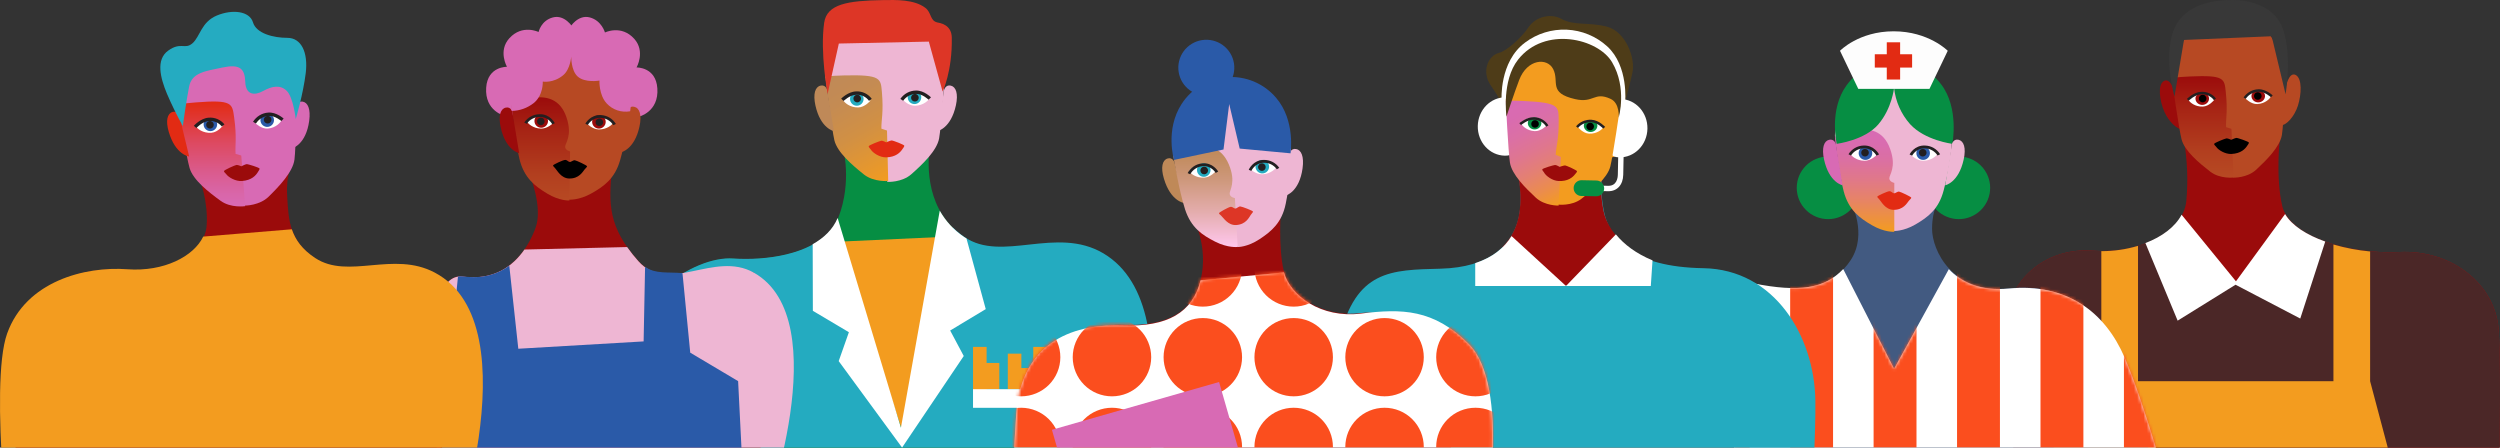 <?xml version="1.0" encoding="UTF-8"?>
<svg xmlns="http://www.w3.org/2000/svg" width="782" height="140" viewBox="0 0 782 140" fill="none">
  <rect x="0" y="0" width="782" height="140" fill="#333333" stroke="none"/>
  <g clip-path="url(#clip0_2117_531)">
    <path d="M178.318 8.503C178.318 8.503 180.779 4.455 184.499 5.451C188.219 6.446 189.231 10.163 189.231 10.163C189.231 10.163 194.327 7.641 198.377 12.127C201.966 16.109 199.118 21.098 199.118 21.098C199.118 21.098 205.155 20.914 205.62 27.618C206.138 35.075 199.774 36.522 199.774 36.522L195.996 36.389L187.684 18.868L178.916 10.903L178.318 8.503Z" fill="#D86AB4"></path>
    <path d="M179.114 8.49C179.114 8.49 176.654 4.459 172.937 5.45C169.219 6.441 168.467 10.01 168.467 10.01C168.467 10.01 163.371 7.499 159.321 11.966C155.732 15.931 158.58 20.898 158.58 20.898C158.58 20.898 152.543 20.716 152.078 27.391C151.56 34.816 157.924 36.257 157.924 36.257H161.437L169.748 18.81L178.503 10.88L179.114 8.49Z" fill="#D86AB4"></path>
    <path d="M263.731 46.496C263.731 46.496 266.544 56.768 262.298 67.916C258.052 79.064 241.166 81.755 229.265 80.939C217.364 80.124 194.651 93.446 192.021 121.809C189.391 150.172 218.192 187.637 218.192 187.637L351.329 173.69L345.081 79.334C345.081 79.334 313.422 82.364 301.564 74.184C289.706 66.004 289.931 52.231 290.884 45.172C291.836 38.112 263.731 46.496 263.731 46.496Z" fill="#068E43"></path>
    <path d="M346.817 173.951L351.064 168.675C351.064 168.675 375.237 97.044 345.132 79.244C330.393 70.529 313.464 82.269 301.602 74.1C300.346 73.236 299.169 72.263 298.085 71.191L281.425 136.683L259.782 72.106C253.353 79.672 239.482 81.547 229.277 80.849C217.375 80.034 194.652 93.339 192.022 121.665C189.617 147.524 213.417 180.953 217.579 186.578L228.687 186.314L346.817 173.951Z" fill="#24ABC0"></path>
    <path d="M262.17 75.605L294.809 74.102L282.961 136.824L262.17 75.605Z" fill="#F39C1F"></path>
    <path d="M262.345 112.953L282.169 140L301.46 111.361L297.212 103.384L308.342 96.691L302.313 74.597C302.021 74.419 301.734 74.24 301.46 74.052C298.363 71.945 295.795 69.154 293.955 65.898L281.814 133.783L262.01 68.184C260.526 71.747 257.725 74.422 254.21 76.385L254.263 97.225L265.531 103.916L262.345 112.953Z" fill="white"></path>
    <path d="M308.607 108.507H304.362V122.004H308.607V108.507Z" fill="#F39C1F"></path>
    <path d="M312.588 113.535H308.342V121.739H312.588V113.535Z" fill="#F39C1F"></path>
    <path d="M323.467 115.123H319.222V121.739H323.467V115.123Z" fill="#F39C1F"></path>
    <path d="M323.202 108.507V123.327H327.448V108.507H323.202Z" fill="#F39C1F"></path>
    <path d="M319.487 110.624H315.241V121.739H319.487V110.624Z" fill="#F39C1F"></path>
    <path d="M295.605 23.286C295.605 23.286 292.614 12.022 289.023 8.712C282.72 2.882 268.149 3.876 264.03 9.285C260.24 14.261 258.13 21.498 258.191 24.15L277.605 56.895C277.605 56.895 282.099 57.125 285.079 54.486C288.511 51.447 293.041 47.167 293.753 43.312C294.387 39.869 295.605 23.286 295.605 23.286Z" fill="#EEB6D3"></path>
    <path d="M258.19 24.02C258.19 24.02 258.991 23.709 264.114 23.587C275.74 23.324 275.489 24.574 275.873 28.981C276.407 35.181 275.643 37.607 275.702 40.247L277.458 40.838L277.826 56.606C277.826 56.606 273.325 57.041 270.206 54.554C266.619 51.687 261.875 47.642 260.981 43.839C260.183 40.45 258.19 24.02 258.19 24.02Z" fill="url(#paint0_linear_2117_531)"></path>
    <path d="M282.337 31.162C282.337 31.162 284.126 33.129 286.231 33.08C288.925 33.018 290.568 31.275 290.811 30.656C291.053 30.036 288.766 28.525 286.163 28.584C283.56 28.643 282.337 31.162 282.337 31.162Z" fill="white"></path>
    <path d="M288.175 30.369C288.187 30.935 287.976 31.482 287.587 31.892C287.198 32.301 286.664 32.538 286.101 32.551C285.822 32.558 285.545 32.509 285.285 32.408C285.025 32.307 284.787 32.155 284.585 31.962C284.384 31.768 284.222 31.536 284.11 31.28C283.997 31.023 283.936 30.747 283.93 30.467C283.904 29.29 284.838 28.615 286.009 28.583C287.18 28.552 288.146 29.192 288.175 30.369Z" fill="#24ABC0"></path>
    <path d="M287.379 30.539C287.382 30.695 287.355 30.851 287.299 30.997C287.242 31.142 287.157 31.276 287.049 31.389C286.941 31.502 286.811 31.593 286.668 31.656C286.525 31.72 286.37 31.754 286.213 31.758C286.056 31.762 285.9 31.734 285.754 31.678C285.607 31.621 285.473 31.537 285.36 31.428C285.246 31.32 285.155 31.191 285.092 31.047C285.029 30.904 284.994 30.75 284.991 30.593C284.988 30.436 285.015 30.281 285.072 30.135C285.129 29.99 285.214 29.856 285.322 29.743C285.431 29.631 285.561 29.54 285.704 29.477C285.848 29.414 286.002 29.38 286.159 29.377C286.475 29.369 286.781 29.488 287.01 29.706C287.239 29.924 287.371 30.223 287.379 30.539Z" fill="#231F20"></path>
    <path fill-rule="evenodd" clip-rule="evenodd" d="M289.258 30.26C288.511 29.784 287.545 29.353 286.55 29.377L286.546 29.377L286.543 29.377C285.75 29.386 284.97 29.586 284.268 29.96C283.566 30.334 282.963 30.872 282.509 31.529L281.635 30.928C282.185 30.133 282.916 29.48 283.768 29.026C284.618 28.573 285.565 28.33 286.528 28.319C287.827 28.288 289.005 28.843 289.829 29.368C290.247 29.634 290.588 29.901 290.825 30.102C290.944 30.203 291.037 30.288 291.102 30.349C291.134 30.379 291.159 30.403 291.177 30.421C291.186 30.429 291.193 30.436 291.198 30.441L291.204 30.447L291.206 30.449L291.207 30.45C291.207 30.451 291.207 30.451 290.829 30.821C290.45 31.192 290.45 31.192 290.45 31.192L290.448 31.19C290.446 31.188 290.444 31.186 290.441 31.183C290.439 31.181 290.437 31.179 290.434 31.177C290.421 31.164 290.402 31.145 290.375 31.12C290.321 31.07 290.241 30.997 290.137 30.908C289.928 30.731 289.626 30.494 289.258 30.26Z" fill="#231F20"></path>
    <path d="M271.723 45.768C271.723 45.414 275.275 44.062 275.714 44.016C276.153 43.97 277.214 44.534 277.214 44.534C277.214 44.534 278.449 43.973 278.869 43.933C279.289 43.893 282.854 45.274 282.868 45.572C282.881 45.87 282.56 46.216 282.342 46.557C281.622 47.684 280.214 49.151 277.177 49.224C275.194 49.27 272.974 47.807 272.33 46.699C272.138 46.372 271.715 46.122 271.723 45.768Z" fill="#E22B13"></path>
    <path d="M295.32 28.114C295.32 28.114 295.78 26.399 297.42 26.787C299.06 27.174 299.785 29.343 299.007 32.946C297.42 40.238 293.217 41.021 293.217 41.021L295.32 28.114Z" fill="#EEB6D3"></path>
    <path d="M258.743 28.114C258.743 28.114 258.283 26.399 256.641 26.787C254.998 27.174 254.276 29.343 255.054 32.946C256.641 40.238 260.844 41.021 260.844 41.021L258.743 28.114Z" fill="#BF8958"></path>
    <path d="M327.713 121.739H304.362V127.561H327.713V121.739Z" fill="white"></path>
    <path d="M258.878 29.376L262.389 13.619L290.535 13.017L294.849 28.644C294.849 28.644 297.92 22.321 297.718 11.731C297.639 7.589 293.879 7.178 293.165 7.011C290.866 6.481 291.412 3.944 289.437 2.443C285.931 -0.208 280.264 -0.039 276.133 0.03C265.136 0.216 258.631 1.255 257.796 7.141C256.462 16.538 258.878 29.376 258.878 29.376Z" fill="#DD3626"></path>
    <path d="M165.663 54.623C165.663 54.623 169.911 64.802 167.522 71.28C165.132 77.758 158.881 88.373 144.747 86.504C130.613 84.635 134.126 136.103 134.126 136.103L153.244 165.142L238.819 162.498L235.76 85.246C235.76 85.246 209.075 92.255 199.648 81.634C190.222 71.013 190.355 63.845 191.417 52.888C192.479 41.932 165.663 54.623 165.663 54.623Z" fill="#9B0B0B"></path>
    <path d="M199.657 81.66C198.411 80.268 197.247 78.805 196.171 77.278L164.042 78.056C160.474 83.187 154.484 87.823 144.747 86.523C130.613 84.65 134.126 136.161 134.126 136.161L149.205 159.079L215.811 163.289L238.819 162.577C238.819 162.577 262.088 100.04 235.76 85.264C223.401 78.327 209.083 92.289 199.657 81.66Z" fill="#EEB6D3"></path>
    <path d="M137.719 141.37L148.804 158.261L232.716 155.733L230.884 119.217L215.907 110.317L213.48 85.428C209.031 85.026 204.955 85.784 201.779 83.447L201.325 106.793L162.126 109.085L159.303 83.1C155.798 85.697 151.116 87.292 144.915 86.468C144.365 86.391 143.806 86.403 143.26 86.502L137.719 141.37Z" fill="#2A5AA8"></path>
    <path d="M272.254 31.509C272.254 31.509 270.562 33.56 268.467 33.609C265.782 33.671 264.066 31.99 263.786 31.399C263.507 30.808 265.725 29.172 268.32 29.113C270.914 29.053 272.254 31.509 272.254 31.509Z" fill="white"></path>
    <path d="M265.886 30.996C265.9 31.562 266.136 32.099 266.543 32.49C266.95 32.88 267.494 33.093 268.057 33.081C268.62 33.068 269.154 32.83 269.543 32.421C269.932 32.012 270.143 31.464 270.13 30.898C270.104 29.721 269.138 29.083 267.967 29.113C266.796 29.142 265.86 29.819 265.886 30.996Z" fill="#24ABC0"></path>
    <path d="M266.947 30.859C266.95 31.015 266.985 31.169 267.048 31.312C267.111 31.455 267.202 31.584 267.315 31.692C267.428 31.8 267.562 31.885 267.708 31.942C267.854 31.998 268.01 32.026 268.167 32.022C268.324 32.019 268.478 31.985 268.622 31.922C268.766 31.859 268.896 31.768 269.004 31.655C269.113 31.542 269.198 31.408 269.254 31.262C269.311 31.117 269.338 30.961 269.335 30.805C269.327 30.489 269.194 30.189 268.965 29.971C268.736 29.753 268.429 29.634 268.112 29.641C267.956 29.645 267.801 29.679 267.658 29.742C267.514 29.806 267.385 29.896 267.276 30.009C267.168 30.123 267.083 30.256 267.027 30.401C266.97 30.547 266.943 30.703 266.947 30.859Z" fill="#231F20"></path>
    <path fill-rule="evenodd" clip-rule="evenodd" d="M267.814 28.589C268.759 28.544 269.701 28.733 270.551 29.139C271.404 29.546 272.139 30.159 272.685 30.921L271.822 31.537C271.381 30.922 270.786 30.425 270.093 30.094C269.4 29.763 268.631 29.608 267.86 29.646L267.852 29.647L267.845 29.647C266.838 29.669 265.853 30.135 265.092 30.633C264.717 30.878 264.409 31.122 264.196 31.304C264.089 31.395 264.007 31.47 263.952 31.521C263.925 31.547 263.905 31.566 263.892 31.579C263.885 31.585 263.88 31.59 263.878 31.593L263.875 31.595C263.875 31.595 263.875 31.595 263.497 31.224C263.119 30.852 263.119 30.852 263.119 30.852L263.12 30.851L263.122 30.849L263.128 30.843C263.134 30.838 263.141 30.831 263.149 30.822C263.167 30.805 263.193 30.78 263.226 30.75C263.291 30.688 263.385 30.602 263.505 30.5C263.745 30.295 264.089 30.022 264.51 29.747C265.339 29.206 266.52 28.62 267.814 28.589Z" fill="#231F20"></path>
    <path d="M196.873 33.273C196.935 29.007 197.092 24.891 193.117 18.555C186.628 8.216 168.622 9.484 163.26 19.579C161.169 23.588 160.055 28.028 160.009 32.541C159.993 33.64 166.372 46.277 166.372 46.277L178.002 62.448C178.002 62.448 181.048 62.712 184.991 60.498C188.934 58.285 192.363 55.849 193.998 50.017C195.633 44.185 196.809 37.539 196.873 33.273Z" fill="#B74923"></path>
    <path d="M160.009 32.687C160.009 32.687 160.91 31.596 165.86 30.713C170.81 29.83 175.204 30.851 177.188 36.684C179.172 42.517 176.733 44.838 176.778 45.941C176.824 47.045 178.318 47.361 178.318 47.361L178.095 62.719C178.095 62.719 175.044 62.894 171.18 60.56C167.315 58.226 163.953 55.677 162.493 49.775C161.033 43.873 160.009 32.687 160.009 32.687Z" fill="url(#paint1_linear_2117_531)"></path>
    <path d="M183.625 38.685C183.625 38.685 185.28 40.457 187.32 40.491C189.922 40.527 191.566 38.943 191.829 38.375C192.093 37.808 189.937 36.294 187.425 36.258C184.913 36.221 183.625 38.685 183.625 38.685Z" fill="white"></path>
    <path d="M189.463 38.139C189.459 38.417 189.4 38.692 189.29 38.947C189.179 39.203 189.02 39.434 188.82 39.628C188.619 39.822 188.383 39.975 188.124 40.078C187.864 40.18 187.587 40.231 187.308 40.227C187.029 40.223 186.754 40.164 186.498 40.054C186.242 39.944 186.01 39.784 185.816 39.585C185.622 39.385 185.469 39.149 185.366 38.891C185.264 38.632 185.213 38.356 185.218 38.078C185.226 37.519 185.455 36.986 185.856 36.595C186.256 36.204 186.796 35.987 187.356 35.992C187.636 35.994 187.913 36.051 188.171 36.16C188.429 36.269 188.662 36.428 188.858 36.628C189.054 36.827 189.208 37.064 189.312 37.323C189.416 37.582 189.467 37.86 189.463 38.139Z" fill="#9B0B0B"></path>
    <path d="M188.667 38.258C188.662 38.574 188.532 38.875 188.305 39.095C188.077 39.316 187.771 39.437 187.455 39.433C187.298 39.43 187.143 39.397 186.999 39.335C186.855 39.273 186.725 39.183 186.616 39.071C186.506 38.959 186.421 38.826 186.363 38.681C186.305 38.535 186.277 38.38 186.279 38.224C186.281 38.067 186.314 37.913 186.376 37.769C186.438 37.625 186.528 37.495 186.641 37.386C186.754 37.277 186.887 37.192 187.033 37.134C187.179 37.077 187.335 37.048 187.491 37.051C187.807 37.057 188.108 37.187 188.329 37.413C188.549 37.639 188.671 37.943 188.667 38.258Z" fill="#231F20"></path>
    <path d="M183.881 39.092L183.095 38.691C183.159 38.573 184.659 35.808 187.986 36.002C188.936 36.044 189.86 36.32 190.674 36.803C191.489 37.286 192.167 37.963 192.647 38.77L191.848 39.168C191.439 38.494 190.865 37.932 190.179 37.531C189.493 37.13 188.716 36.904 187.919 36.872C185.192 36.71 183.929 38.995 183.881 39.092Z" fill="#231F20"></path>
    <path d="M173.011 38.529C173.011 38.529 171.299 40.257 169.264 40.226C166.654 40.19 165.053 38.56 164.804 37.985C164.556 37.409 166.765 35.959 169.282 35.993C171.799 36.026 173.011 38.529 173.011 38.529Z" fill="white"></path>
    <path d="M167.174 37.814C167.169 38.092 167.22 38.368 167.324 38.627C167.427 38.886 167.58 39.121 167.775 39.321C167.97 39.52 168.203 39.679 168.46 39.79C168.717 39.9 168.994 39.958 169.274 39.962C169.836 39.967 170.378 39.75 170.78 39.359C171.182 38.968 171.412 38.435 171.419 37.876C171.423 37.316 171.206 36.776 170.813 36.375C170.421 35.973 169.885 35.74 169.322 35.728C168.76 35.727 168.22 35.945 167.819 36.335C167.417 36.725 167.186 37.256 167.174 37.814Z" fill="#9B0B0B"></path>
    <path d="M167.97 37.959C167.965 38.275 168.087 38.58 168.308 38.806C168.529 39.033 168.831 39.163 169.148 39.168C169.305 39.17 169.46 39.141 169.606 39.084C169.752 39.026 169.884 38.94 169.997 38.83C170.109 38.721 170.199 38.591 170.261 38.447C170.322 38.304 170.355 38.15 170.357 37.993C170.36 37.837 170.331 37.681 170.274 37.536C170.216 37.391 170.13 37.259 170.021 37.147C169.911 37.035 169.781 36.945 169.637 36.883C169.493 36.821 169.339 36.789 169.182 36.786C169.025 36.784 168.869 36.812 168.724 36.87C168.578 36.928 168.445 37.013 168.332 37.122C168.22 37.231 168.13 37.361 168.067 37.505C168.005 37.648 167.972 37.803 167.97 37.959Z" fill="#231F20"></path>
    <path d="M172.755 38.893C172.707 38.797 171.521 36.498 168.769 36.581C167.97 36.589 167.185 36.791 166.486 37.169C165.787 37.546 165.195 38.087 164.766 38.743L163.989 38.325C164.495 37.541 165.194 36.894 166.024 36.44C166.853 35.987 167.786 35.743 168.737 35.731C172.069 35.627 173.491 38.41 173.542 38.53L172.741 38.904L173.142 38.717L172.755 38.893Z" fill="#231F20"></path>
    <path d="M178.159 50.662C177.696 50.574 177.419 50.027 176.793 50.019C176.168 50.011 173.014 51.511 173.011 51.725C173.009 51.939 173.011 51.963 173.629 52.593C174.246 53.222 175.492 55.801 178.071 55.84C181.163 55.886 182.281 53.701 182.861 53.005C183.442 52.309 183.62 52.27 183.625 52.005C183.631 51.741 180.36 50.212 179.811 50.127C179.263 50.043 178.632 50.749 178.169 50.656" fill="black"></path>
    <path d="M196.288 34.729C196.288 34.729 196.742 33.014 198.404 33.404C200.065 33.793 200.808 35.942 200.039 39.541C198.489 46.829 194.24 47.637 194.24 47.637L196.288 34.729Z" fill="#B74923"></path>
    <path d="M160.252 34.98C160.252 34.98 159.789 33.268 158.158 33.672C156.526 34.076 155.83 36.245 156.62 39.85C158.22 47.141 162.397 47.902 162.397 47.902L160.252 34.98Z" fill="#9B0B0B"></path>
    <path d="M160.073 34.706C162.566 34.651 164.973 33.789 166.931 32.25C170.012 29.773 169.781 25.517 169.781 25.517C169.781 25.517 173.03 26.111 176.146 23.541C178.403 21.693 178.681 17.677 178.681 17.677C178.681 17.677 178.58 22.034 180.694 23.932C182.993 26 187.509 25.208 187.509 25.208C187.509 25.208 187.287 29.697 189.785 32.364C190.699 33.352 191.85 34.093 193.129 34.52C194.409 34.947 195.776 35.046 197.104 34.806C197.104 34.806 199.034 24.291 193.412 16.761C191.714 14.447 189.494 12.564 186.93 11.262C184.367 9.959 181.532 9.275 178.655 9.263C175.777 9.251 172.937 9.912 170.363 11.194C167.789 12.475 165.553 14.34 163.836 16.639C158.094 24.268 160.073 34.706 160.073 34.706Z" fill="#D86AB4"></path>
    <path d="M62.425 55.961C62.425 55.961 65.233 62.975 64.626 70.74C64.019 78.506 53.395 85.425 39.97 84.435C26.544 83.445 11.701 86.973 5.868 103.206C0.036 119.438 9.58 179.433 9.58 179.433L139.842 176.611L135.995 85.464C135.995 85.464 109.012 87.741 98.659 80.915C90.705 75.671 90.239 69.269 89.82 61.204C89.451 54.087 91.411 51.342 91.411 51.342L62.425 55.961Z" fill="#9B0B0B"></path>
    <path d="M139.842 176.356C139.842 176.356 167.438 101.896 135.99 85.261C122.986 78.383 108.97 87.536 98.603 80.714C94.541 78.042 92.434 75.069 91.281 71.72L63.566 74.006C60.601 80.222 51.227 85.06 39.835 84.224C26.394 83.235 8.087 88.063 2.247 104.286C-3.594 120.509 3.797 179.168 3.797 179.168L139.842 176.356Z" fill="#F39C1F"></path>
    <path d="M92.874 29.898C92.874 29.898 89.267 18.849 85.495 15.743C78.868 10.289 64.339 12.045 60.511 17.663C56.986 22.82 55.271 30.133 55.475 32.769L76.687 64.31C76.687 64.31 81.196 64.31 84.037 61.511C87.304 58.302 91.603 53.799 92.108 49.922C92.558 46.468 92.874 29.898 92.874 29.898Z" fill="#D86AB4"></path>
    <path d="M55.459 32.781C55.459 32.781 56.235 32.425 61.306 32.029C72.811 31.129 72.631 32.406 73.251 36.81C74.122 43.014 73.492 45.494 73.695 48.147L75.467 48.646L76.688 64.483C76.688 64.483 72.252 65.162 69.027 62.828C65.32 60.14 60.395 56.327 59.301 52.553C58.327 49.196 55.459 32.781 55.459 32.781Z" fill="url(#paint2_linear_2117_531)"></path>
    <path d="M79.872 38.516C79.872 38.516 81.706 40.378 83.755 40.217C86.376 40.01 87.872 38.185 88.084 37.559C88.296 36.932 85.988 35.548 83.462 35.747C80.936 35.946 79.872 38.516 79.872 38.516Z" fill="white"></path>
    <path d="M85.703 37.401C85.725 37.68 85.691 37.961 85.605 38.227C85.518 38.493 85.381 38.74 85.199 38.952C85.018 39.165 84.797 39.34 84.548 39.467C84.3 39.593 84.029 39.669 83.751 39.691C83.473 39.713 83.194 39.68 82.929 39.593C82.664 39.507 82.418 39.368 82.207 39.186C81.995 39.004 81.82 38.782 81.694 38.532C81.568 38.283 81.492 38.01 81.47 37.731C81.381 36.557 82.278 35.827 83.446 35.737C84.614 35.647 85.614 36.226 85.703 37.401Z" fill="#2A5AA8"></path>
    <path d="M84.91 37.363C84.934 37.676 84.832 37.986 84.626 38.225C84.42 38.464 84.127 38.611 83.812 38.635C83.496 38.66 83.184 38.558 82.944 38.354C82.703 38.15 82.555 37.859 82.53 37.546C82.516 37.39 82.533 37.232 82.581 37.083C82.629 36.933 82.706 36.795 82.808 36.675C82.91 36.556 83.035 36.457 83.176 36.386C83.317 36.315 83.471 36.272 83.628 36.261C83.785 36.248 83.944 36.267 84.094 36.316C84.243 36.365 84.382 36.443 84.501 36.546C84.621 36.648 84.718 36.774 84.788 36.914C84.858 37.054 84.9 37.207 84.91 37.363Z" fill="#231F20"></path>
    <path fill-rule="evenodd" clip-rule="evenodd" d="M86.761 37.005C85.987 36.57 84.996 36.19 84.001 36.267L83.998 36.267L83.994 36.268C83.198 36.319 82.425 36.562 81.74 36.977C81.056 37.391 80.479 37.965 80.059 38.65L79.153 38.098C79.662 37.269 80.36 36.574 81.19 36.072C82.019 35.57 82.956 35.275 83.922 35.212C85.22 35.112 86.43 35.603 87.283 36.083C87.716 36.327 88.071 36.576 88.319 36.764C88.444 36.859 88.542 36.938 88.61 36.996C88.644 37.024 88.671 37.047 88.689 37.064C88.699 37.072 88.706 37.078 88.711 37.083L88.718 37.089L88.72 37.091L88.721 37.092C88.721 37.092 88.721 37.092 88.363 37.483C88.005 37.873 88.005 37.874 88.005 37.874L88.003 37.871C88 37.869 87.995 37.865 87.989 37.859C87.975 37.847 87.954 37.829 87.926 37.805C87.87 37.758 87.785 37.689 87.676 37.606C87.457 37.44 87.143 37.22 86.761 37.005Z" fill="#231F20"></path>
    <path d="M69.788 39.234C69.788 39.234 68.212 41.367 66.12 41.531C63.435 41.739 61.639 40.17 61.327 39.587C61.016 39.003 63.145 37.265 65.731 37.063C68.317 36.861 69.788 39.234 69.788 39.234Z" fill="white"></path>
    <path d="M63.691 39.053C63.735 39.617 64 40.14 64.428 40.508C64.855 40.876 65.411 41.058 65.972 41.014C66.25 40.993 66.521 40.917 66.769 40.79C67.018 40.663 67.239 40.489 67.421 40.276C67.602 40.064 67.74 39.817 67.826 39.551C67.912 39.285 67.946 39.005 67.924 38.725C67.835 37.552 66.835 36.97 65.667 37.06C64.499 37.15 63.602 37.88 63.691 39.053Z" fill="#2A5AA8"></path>
    <path d="M64.486 39.134C64.51 39.447 64.659 39.738 64.899 39.942C65.139 40.146 65.451 40.248 65.766 40.223C65.923 40.211 66.076 40.168 66.217 40.097C66.357 40.026 66.482 39.927 66.584 39.808C66.686 39.689 66.764 39.55 66.812 39.401C66.86 39.252 66.878 39.095 66.865 38.939C66.853 38.783 66.809 38.631 66.737 38.492C66.665 38.352 66.566 38.228 66.446 38.127C66.326 38.026 66.187 37.949 66.037 37.902C65.887 37.854 65.729 37.836 65.572 37.849C65.416 37.862 65.264 37.906 65.124 37.978C64.985 38.05 64.861 38.148 64.76 38.267C64.66 38.387 64.583 38.525 64.536 38.673C64.489 38.822 64.472 38.979 64.486 39.134Z" fill="#231F20"></path>
    <path fill-rule="evenodd" clip-rule="evenodd" d="M65.204 36.816C66.147 36.72 67.099 36.86 67.972 37.225C68.848 37.591 69.616 38.169 70.204 38.908L69.373 39.566C68.897 38.968 68.274 38.498 67.563 38.202C66.851 37.905 66.075 37.79 65.306 37.869L65.299 37.87L65.292 37.871C64.287 37.947 63.329 38.469 62.595 39.012C62.233 39.279 61.939 39.541 61.735 39.736C61.634 39.833 61.556 39.913 61.504 39.968C61.478 39.995 61.458 40.016 61.446 40.029C61.44 40.036 61.435 40.041 61.433 40.044L61.43 40.047C61.43 40.047 61.43 40.047 61.032 39.697C60.633 39.348 60.633 39.348 60.633 39.348L60.634 39.347L60.636 39.345L60.642 39.338C60.646 39.333 60.653 39.326 60.661 39.316C60.678 39.298 60.702 39.272 60.733 39.239C60.795 39.174 60.885 39.083 61 38.973C61.228 38.754 61.557 38.461 61.963 38.161C62.762 37.571 63.911 36.917 65.204 36.816Z" fill="#231F20"></path>
    <path d="M70.054 53.53C70.04 53.182 73.519 51.666 73.957 51.595C74.394 51.524 75.484 52.021 75.484 52.021C75.484 52.021 76.691 51.408 77.109 51.345C77.528 51.282 81.171 52.435 81.197 52.732C81.223 53.029 80.933 53.38 80.725 53.727C80.064 54.87 78.734 56.386 75.698 56.623C73.714 56.776 71.421 55.462 70.712 54.412C70.501 54.104 70.064 53.885 70.054 53.532" fill="#9B0B0B"></path>
    <path d="M92.654 33.264C92.654 33.264 92.981 31.518 94.653 31.786C96.325 32.054 97.217 34.154 96.715 37.81C95.701 45.208 91.547 46.314 91.547 46.314L92.654 33.264Z" fill="#D86AB4"></path>
    <path d="M56.099 36.191C56.099 36.191 55.512 34.512 53.914 35.035C52.316 35.557 51.763 37.778 52.811 41.323C54.933 48.502 59.174 48.96 59.174 48.96L56.099 36.191Z" fill="#E22B13"></path>
    <path d="M57.181 39.433C55.359 36.151 53.705 32.778 52.224 29.328C50.166 24.383 48.666 18.64 52.639 15.812C56.612 12.984 57.846 15.637 60.23 13.517C62.614 11.397 62.955 6.892 67.818 4.859C72.681 2.826 78.065 3.446 79.125 6.979C80.184 10.512 85.569 11.837 89.894 11.837C94.219 11.837 96.428 16.342 95.633 22.88C94.839 29.418 92.513 37.246 92.513 37.246C92.513 37.246 91.748 30.478 89.719 28.445C87.69 26.413 85.05 26.943 82.351 28.445C79.652 29.948 76.876 29.77 76.72 25.618C76.564 21.465 75.041 19.97 69.622 21.112C64.203 22.255 60.039 22.703 59.165 27.03C58.291 31.358 57.181 39.433 57.181 39.433Z" fill="#25ABC1"></path>
    <path d="M683.178 44.085C684.207 50.262 684.448 56.544 683.895 62.781C682.965 72.987 668.496 79.467 654.558 78.409C640.621 77.351 629.16 86.608 627.699 99.038C626.239 111.468 637.036 220.454 637.036 220.454H754.567V150.338L781.646 148.791C781.646 148.791 782.442 118.694 781.646 103.791C780.85 88.887 766.858 78.039 750.531 78.832C734.204 79.626 716.018 73.64 713.894 64.471C711.77 55.302 713.114 43.667 713.114 43.667L683.178 44.085Z" fill="#9B0B0B"></path>
    <path d="M781.645 103.792C780.849 88.888 766.858 78.038 750.53 78.832C738.262 79.43 724.945 76.187 718.18 70.662L699.426 89.113L679.424 71.188C673.902 76.314 664.106 79.123 654.559 78.401C640.621 77.343 629.16 86.6 627.699 99.031C626.239 111.462 637.037 220.454 637.037 220.454H754.568V150.342L781.648 148.795C781.648 148.795 782.442 118.696 781.645 103.792Z" fill="#4B2727"></path>
    <path d="M671.082 76.03L681.166 100.302L699.277 89.06L719.522 99.641L727.337 75.556C721.499 73.485 716.884 70.53 714.774 66.957L699.41 88.002L682.405 67.165C680.362 71.02 676.211 74.075 671.082 76.03Z" fill="white"></path>
    <path d="M715.131 22.943C715.131 22.943 712.025 12.195 708.518 9.089C702.358 3.636 688.417 4.89 684.589 10.171C681.064 15.027 679.196 22.015 679.313 24.56L698.602 55.575C698.602 55.575 702.911 55.703 705.712 53.104C708.933 50.117 713.179 45.915 713.782 42.198C714.313 38.885 715.131 22.943 715.131 22.943Z" fill="#B74923"></path>
    <path d="M702.394 30.822C702.394 30.822 704.115 32.639 706.079 32.549C708.612 32.435 710.118 30.759 710.339 30.173C710.56 29.587 708.375 28.208 705.932 28.325C703.489 28.441 702.394 30.822 702.394 30.822Z" fill="white"></path>
    <path d="M708.495 29.94C708.507 30.201 708.465 30.463 708.37 30.709C708.276 30.955 708.13 31.181 707.942 31.374C707.754 31.568 707.528 31.724 707.275 31.835C707.023 31.946 706.749 32.009 706.471 32.02C706.192 32.033 705.914 31.994 705.652 31.905C705.389 31.816 705.148 31.679 704.942 31.503C704.736 31.326 704.569 31.113 704.451 30.876C704.333 30.639 704.265 30.382 704.253 30.12C704.201 29.02 705.121 28.366 706.293 28.32C707.465 28.274 708.453 28.84 708.495 29.94Z" fill="#9B0B0B"></path>
    <path d="M707.434 29.984C707.448 30.299 707.336 30.608 707.122 30.841C706.909 31.074 706.611 31.213 706.295 31.227C706.138 31.235 705.982 31.211 705.834 31.158C705.687 31.105 705.551 31.023 705.436 30.917C705.32 30.812 705.226 30.684 705.16 30.543C705.093 30.401 705.055 30.248 705.048 30.091C705.041 29.935 705.065 29.779 705.118 29.632C705.172 29.485 705.254 29.35 705.359 29.234C705.465 29.119 705.593 29.025 705.735 28.959C705.877 28.893 706.031 28.855 706.187 28.848C706.504 28.834 706.813 28.946 707.046 29.159C707.28 29.372 707.42 29.669 707.434 29.984Z" fill="black"></path>
    <path fill-rule="evenodd" clip-rule="evenodd" d="M709.147 29.526C708.403 29.08 707.433 28.673 706.434 28.718L706.432 28.718L706.429 28.718C705.639 28.743 704.867 28.956 704.176 29.338C703.486 29.721 702.897 30.263 702.46 30.919L701.797 30.48C702.305 29.718 702.988 29.089 703.789 28.645C704.59 28.201 705.486 27.954 706.401 27.925C707.625 27.87 708.755 28.365 709.557 28.846C709.962 29.089 710.294 29.335 710.525 29.521C710.641 29.614 710.732 29.692 710.795 29.748C710.826 29.776 710.851 29.798 710.868 29.814C710.876 29.822 710.883 29.828 710.888 29.832L710.893 29.838L710.895 29.839L710.896 29.84L710.896 29.84C710.896 29.84 710.896 29.84 710.62 30.126C710.343 30.412 710.343 30.412 710.343 30.412L710.343 30.412L710.34 30.409C710.337 30.406 710.333 30.402 710.326 30.396C710.313 30.384 710.293 30.365 710.266 30.341C710.211 30.293 710.13 30.223 710.026 30.139C709.816 29.971 709.514 29.747 709.147 29.526Z" fill="#231F20"></path>
    <path d="M714.866 27.771C714.866 27.771 715.805 22.405 718.012 23.416C720.22 24.428 719.874 29.645 718.797 33.025C717.72 36.405 715.22 39.208 713.523 39.168C711.826 39.128 714.866 27.771 714.866 27.771Z" fill="#B74923"></path>
    <path d="M680.475 29.341C680.475 29.341 679.033 24.124 676.896 25.32C674.759 26.516 675.587 31.641 676.982 34.884C678.378 38.126 681.16 40.674 682.871 40.481C684.582 40.288 680.475 29.341 680.475 29.341Z" fill="#9B0B0B"></path>
    <path d="M679.308 24.457C679.308 24.457 680.063 24.139 684.933 23.927C695.987 23.418 695.776 24.637 696.233 28.889C696.877 34.865 696.199 37.224 696.312 39.774L697.995 40.304L698.679 55.528C698.679 55.528 694.406 56.045 691.387 53.705C687.914 51.014 683.314 47.206 682.382 43.551C681.542 40.285 679.308 24.457 679.308 24.457Z" fill="url(#paint3_linear_2117_531)"></path>
    <path d="M692.576 31.288C692.576 31.288 691.034 33.25 689.071 33.34C686.553 33.456 684.915 31.922 684.64 31.362C684.365 30.802 686.412 29.226 688.841 29.116C691.269 29.005 692.576 31.288 692.576 31.288Z" fill="white"></path>
    <path d="M686.74 30.917C686.766 31.444 687.013 31.94 687.429 32.296C687.844 32.652 688.393 32.838 688.955 32.815C689.234 32.803 689.507 32.741 689.76 32.63C690.013 32.52 690.24 32.363 690.428 32.17C690.616 31.977 690.762 31.752 690.857 31.506C690.952 31.26 690.994 30.999 690.981 30.737C690.929 29.638 689.949 29.066 688.777 29.114C687.605 29.163 686.685 29.818 686.74 30.917Z" fill="#9B0B0B"></path>
    <path d="M687.8 30.884C687.807 31.041 687.844 31.194 687.911 31.336C687.977 31.478 688.07 31.605 688.186 31.711C688.302 31.817 688.437 31.898 688.585 31.952C688.732 32.005 688.889 32.029 689.046 32.021C689.362 32.008 689.66 31.869 689.874 31.636C690.088 31.403 690.2 31.095 690.186 30.779C690.179 30.623 690.141 30.469 690.075 30.327C690.008 30.186 689.914 30.058 689.799 29.953C689.683 29.847 689.547 29.765 689.399 29.712C689.252 29.659 689.095 29.635 688.938 29.642C688.622 29.657 688.325 29.796 688.112 30.029C687.898 30.262 687.786 30.569 687.8 30.884Z" fill="black"></path>
    <path fill-rule="evenodd" clip-rule="evenodd" d="M688.485 28.728C689.381 28.665 690.279 28.823 691.095 29.187C691.913 29.551 692.623 30.111 693.158 30.816L692.524 31.295C692.071 30.699 691.468 30.223 690.77 29.912C690.073 29.601 689.304 29.466 688.536 29.52L688.531 29.521L688.525 29.521C687.516 29.565 686.549 30.045 685.815 30.542C685.451 30.787 685.154 31.03 684.949 31.211C684.846 31.302 684.767 31.376 684.714 31.427C684.687 31.453 684.667 31.473 684.654 31.486C684.648 31.492 684.643 31.497 684.64 31.5L684.637 31.503L684.637 31.503C684.637 31.503 684.637 31.503 684.35 31.229C684.062 30.954 684.062 30.954 684.062 30.954L684.063 30.953L684.065 30.952L684.07 30.946C684.074 30.941 684.081 30.935 684.089 30.927C684.106 30.91 684.129 30.887 684.16 30.857C684.221 30.798 684.309 30.715 684.422 30.616C684.647 30.418 684.971 30.153 685.368 29.884C686.153 29.354 687.264 28.783 688.485 28.728Z" fill="#231F20"></path>
    <path d="M692.578 45.018C692.578 44.687 696.011 43.339 696.439 43.284C696.866 43.229 697.915 43.738 697.915 43.738C697.915 43.738 699.111 43.187 699.517 43.139C699.922 43.092 703.438 44.311 703.454 44.597C703.47 44.884 703.171 45.209 702.966 45.535C702.282 46.61 700.942 48.023 697.976 48.162C696.041 48.249 693.846 46.917 693.19 45.89C692.995 45.588 692.575 45.364 692.575 45.026" fill="black"></path>
    <path d="M749.572 150.103L741.374 119.243V78.661C737.488 78.302 733.645 77.573 729.898 76.484V119.243H668.77V76.905C665.047 78.018 661.18 78.576 657.294 78.561V119.243H653.739L631.279 160.084C633.896 190.523 636.882 220.718 636.882 220.718H754.403V172.269L749.572 150.103Z" fill="#F39C1F"></path>
    <path d="M578.984 63.386C578.984 63.386 584.22 73.11 578.952 81.288C573.685 89.465 563.022 92.99 548.598 88.584C538.095 85.374 544.7 221.248 544.7 221.248H643.173C643.173 221.248 638.601 204.949 640.016 187.132C641.431 169.315 644.089 157.866 646.213 158.041C648.337 158.215 649.664 165.181 649.664 165.181L675.327 151.519C675.327 151.519 668.425 126.305 662.23 111.849C656.036 97.394 646.566 88.444 628.512 90.205C610.459 91.967 604.352 78.085 604.352 71.605C604.352 65.126 606.609 62.722 606.609 62.722L578.984 63.386Z" fill="#425A81"></path>
    <path d="M664.63 111.939C658.441 97.457 646.326 88.495 628.287 90.26C619.376 91.134 613.381 88.18 609.593 84.188L592.475 115.338L576.558 84.159C570.797 90.267 562.764 91.497 548.439 88.628C537.674 86.472 544.545 221.512 544.545 221.512H642.935C642.935 221.512 638.367 205.186 639.781 187.34C641.195 169.493 643.851 158.025 645.973 158.2C648.095 158.375 649.554 166.544 649.554 166.544L677.716 151.667C677.716 151.667 670.818 126.419 664.63 111.939Z" fill="white"></path>
    <path d="M602.886 58.752C602.886 61.349 603.92 63.84 605.761 65.676C607.603 67.513 610.1 68.544 612.704 68.544C615.308 68.544 617.805 67.513 619.646 65.676C621.487 63.84 622.522 61.349 622.522 58.752C622.522 56.155 621.487 53.665 619.646 51.828C617.805 49.992 615.308 48.96 612.704 48.96C610.1 48.96 607.603 49.992 605.761 51.828C603.92 53.665 602.886 56.155 602.886 58.752Z" fill="#068E43"></path>
    <path d="M571.839 68.544C577.262 68.544 581.657 64.16 581.657 58.752C581.657 53.344 577.262 48.96 571.839 48.96C566.417 48.96 562.021 53.344 562.021 58.752C562.021 64.16 566.417 68.544 571.839 68.544Z" fill="#068E43"></path>
    <path d="M610.581 42.802C610.581 38.539 610.673 34.421 606.633 28.142C600.041 17.896 582.18 19.425 577.003 29.597C574.985 33.636 573.943 38.09 573.962 42.604C573.962 43.703 580.483 56.242 580.483 56.242L592.265 72.244C592.265 72.244 595.295 72.466 599.177 70.197C603.058 67.927 606.429 65.442 607.968 59.583C609.507 53.724 610.581 47.068 610.581 42.802Z" fill="#EEB6D3"></path>
    <path d="M573.962 42.863C573.962 42.863 574.85 41.767 579.798 40.813C584.746 39.859 589.164 40.813 591.241 46.596C593.318 52.38 590.905 54.723 590.974 55.819C591.044 56.916 592.537 57.212 592.537 57.212V72.508C592.537 72.508 589.484 72.73 585.568 70.461C581.651 68.191 578.257 65.705 576.705 59.846C575.154 53.986 573.962 42.863 573.962 42.863Z" fill="url(#paint4_linear_2117_531)"></path>
    <path d="M597.844 48.536C597.844 48.536 599.526 50.284 601.558 50.284C604.162 50.284 605.784 48.68 606.048 48.108C606.312 47.537 604.123 46.049 601.611 46.049C599.098 46.049 597.844 48.536 597.844 48.536Z" fill="white"></path>
    <path d="M603.682 47.902C603.682 48.463 603.458 49.002 603.06 49.399C602.662 49.796 602.123 50.019 601.56 50.019C601.281 50.019 601.005 49.965 600.748 49.858C600.49 49.752 600.256 49.596 600.058 49.4C599.861 49.203 599.705 48.97 599.598 48.713C599.491 48.456 599.436 48.18 599.436 47.902C599.436 47.623 599.491 47.348 599.598 47.091C599.705 46.834 599.861 46.6 600.058 46.404C600.256 46.207 600.49 46.051 600.748 45.945C601.005 45.839 601.281 45.784 601.56 45.785C602.123 45.785 602.662 46.008 603.06 46.405C603.458 46.802 603.682 47.34 603.682 47.902Z" fill="#2A5AA8"></path>
    <path d="M602.62 47.769C602.621 47.926 602.59 48.081 602.53 48.225C602.471 48.37 602.383 48.501 602.272 48.611C602.162 48.722 602.03 48.81 601.885 48.87C601.741 48.929 601.585 48.96 601.429 48.96C601.112 48.96 600.808 48.835 600.583 48.612C600.359 48.388 600.233 48.086 600.232 47.769C600.233 47.453 600.359 47.15 600.583 46.927C600.808 46.704 601.112 46.578 601.429 46.578C601.585 46.578 601.741 46.609 601.885 46.669C602.03 46.729 602.162 46.817 602.272 46.928C602.383 47.038 602.471 47.169 602.53 47.314C602.59 47.458 602.621 47.613 602.62 47.769Z" fill="#231F20"></path>
    <path d="M598.113 48.696L597.313 48.302C597.375 48.184 598.835 45.365 602.164 45.526C603.115 45.554 604.044 45.817 604.865 46.292C605.687 46.767 606.375 47.438 606.866 48.244L606.082 48.656C605.663 47.984 605.082 47.426 604.39 47.033C603.699 46.639 602.919 46.423 602.122 46.403C599.395 46.279 598.166 48.598 598.113 48.696Z" fill="#231F20"></path>
    <path d="M586.964 48.536C586.964 48.536 585.282 50.284 583.251 50.284C580.646 50.284 579.024 48.68 578.76 48.108C578.496 47.537 580.688 46.049 583.2 46.049C585.712 46.049 586.964 48.536 586.964 48.536Z" fill="white"></path>
    <path d="M581.392 47.902C581.392 48.18 581.446 48.455 581.553 48.712C581.659 48.969 581.816 49.203 582.013 49.4C582.21 49.596 582.444 49.752 582.702 49.858C582.96 49.965 583.236 50.019 583.515 50.019C583.794 50.019 584.07 49.965 584.328 49.858C584.585 49.752 584.819 49.596 585.017 49.4C585.214 49.203 585.37 48.969 585.477 48.712C585.583 48.455 585.638 48.18 585.638 47.902C585.638 47.624 585.583 47.348 585.477 47.091C585.37 46.834 585.214 46.601 585.017 46.404C584.819 46.207 584.585 46.051 584.328 45.945C584.07 45.839 583.794 45.784 583.515 45.785C583.236 45.784 582.96 45.839 582.702 45.945C582.444 46.051 582.21 46.207 582.013 46.404C581.816 46.601 581.659 46.834 581.553 47.091C581.446 47.348 581.392 47.624 581.392 47.902Z" fill="#2A5AA8"></path>
    <path d="M582.188 47.769C582.188 48.085 582.314 48.388 582.538 48.611C582.762 48.835 583.065 48.96 583.382 48.96C583.699 48.96 584.002 48.835 584.226 48.611C584.45 48.388 584.576 48.085 584.576 47.769C584.576 47.453 584.45 47.151 584.226 46.927C584.002 46.704 583.699 46.578 583.382 46.578C583.065 46.578 582.762 46.704 582.538 46.927C582.314 47.151 582.188 47.453 582.188 47.769Z" fill="#231F20"></path>
    <path d="M586.969 48.696C586.918 48.598 585.7 46.278 582.953 46.402C582.155 46.422 581.375 46.638 580.683 47.032C579.99 47.425 579.408 47.984 578.989 48.656L578.208 48.244C578.699 47.438 579.387 46.766 580.209 46.291C581.03 45.816 581.959 45.553 582.911 45.526C586.235 45.37 587.71 48.184 587.76 48.302L586.961 48.696L587.358 48.498L586.969 48.696Z" fill="#231F20"></path>
    <path d="M574.534 44.99C574.534 44.99 583.279 43.89 587.539 38.905C591.8 33.92 592.468 27.488 592.468 27.488C592.913 31.692 594.659 35.653 597.463 38.82C602.103 43.94 610.694 44.99 610.694 44.99C610.694 44.99 612.901 33.817 607.172 26.355C605.442 24.062 603.196 22.207 600.616 20.939C598.036 19.671 595.194 19.026 592.319 19.056C589.444 19.086 586.616 19.79 584.063 21.111C581.51 22.432 579.303 24.333 577.621 26.662C571.993 34.393 574.534 44.99 574.534 44.99Z" fill="#068E43"></path>
    <path d="M592.396 60.461C591.932 60.371 591.657 59.824 591.031 59.811C590.404 59.798 587.236 61.275 587.231 61.489C587.225 61.703 587.231 61.727 587.841 62.361C588.452 62.995 589.686 65.579 592.27 65.632C595.372 65.698 596.505 63.518 597.07 62.831C597.636 62.144 597.839 62.102 597.844 61.838C597.849 61.573 594.583 60.028 594.036 59.938C593.489 59.848 592.849 60.551 592.388 60.466" fill="#E22B13"></path>
    <path d="M603.542 27.788H581.266L575.554 15.886C575.554 15.886 581.404 9.792 592.334 9.792C603.263 9.792 609.254 15.886 609.254 15.886L603.542 27.788Z" fill="#FDFDFD"></path>
    <path d="M598.109 16.973H594.359V13.232H590.184V16.973H586.434V21.137H590.184V24.877H594.359V21.137H598.109V16.973Z" fill="#E22B13"></path>
    <path d="M610.557 45.052C610.557 45.052 611.017 43.337 612.656 43.724C614.295 44.112 615.035 46.281 614.242 49.883C612.656 57.175 608.458 57.958 608.458 57.958L610.557 45.052Z" fill="#EEB6D3"></path>
    <path d="M574.25 45.052C574.25 45.052 573.79 43.337 572.147 43.724C570.505 44.112 569.783 46.281 570.56 49.883C572.147 57.175 576.35 57.958 576.35 57.958L574.25 45.052Z" fill="#D86AB4"></path>
    <mask id="mask0_2117_531" style="mask-type:alpha" maskUnits="userSpaceOnUse" x="542" y="84" width="136" height="138">
      <path d="M664.666 111.913C658.476 97.444 646.357 88.491 628.313 90.254C619.4 91.127 613.403 88.176 609.613 84.188L592.49 115.308L576.569 84.159C570.805 90.262 562.77 91.49 548.441 88.624C537.673 86.469 544.546 221.38 544.546 221.38H642.966C642.966 221.38 638.396 205.07 639.811 187.24C641.225 169.411 643.881 157.954 646.004 158.129C648.127 158.303 649.586 166.465 649.586 166.465L677.756 151.602C677.756 151.602 670.857 126.379 664.666 111.913Z" fill="white"></path>
    </mask>
    <g mask="url(#mask0_2117_531)">
      <path d="M547.279 35.085H533.862V324.123H547.279V35.085Z" fill="#FB4E1E"></path>
      <path d="M573.379 35.085H559.963V324.123H573.379V35.085Z" fill="#FB4E1E"></path>
      <path d="M599.479 35.085H586.063V324.123H599.479V35.085Z" fill="#FB4E1E"></path>
      <path d="M625.58 35.085H612.163V324.123H625.58V35.085Z" fill="#FB4E1E"></path>
      <path d="M677.783 35.085H664.367V324.123H677.783V35.085Z" fill="#FB4E1E"></path>
      <path d="M651.683 35.085H638.266V324.123H651.683V35.085Z" fill="#FB4E1E"></path>
    </g>
    <path d="M474.725 53.844C474.725 53.844 476.848 62.067 474.725 69.35C472.603 76.632 466.103 83.65 450.582 84.047C435.062 84.445 424.121 84.415 418.947 105.866C413.774 127.317 421.335 220.128 421.335 220.128L563.804 220.718V199.117C563.804 199.117 568.112 145.384 567.847 125.31C567.582 105.236 555.112 84.262 532.827 83.891C510.541 83.52 503.341 74.871 501.635 65.756C499.929 56.641 501.868 52.401 501.868 52.401L474.725 53.844Z" fill="#24ABC0"></path>
    <path d="M477.947 85.747L489.62 89.452L502.798 84.114L509.746 77.611C504.995 74.118 502.318 69.847 501.54 65.747C499.834 56.635 501.774 52.401 501.774 52.401L474.639 53.84C474.639 53.84 476.761 62.058 474.639 69.336C473.782 72.34 472.165 75.074 469.943 77.275L477.947 85.747Z" fill="#9B0B0B"></path>
    <path d="M506.21 38.07C506.21 38.07 507.659 32.853 509.784 34.055C511.908 35.258 511.072 40.398 509.674 43.628C508.275 46.857 505.492 49.41 503.79 49.214C502.087 49.019 506.21 38.07 506.21 38.07Z" fill="#F39C1F"></path>
    <path d="M471.547 36.507C471.547 36.507 470.619 31.143 468.402 32.148C466.185 33.154 466.521 38.369 467.601 41.749C468.682 45.13 471.171 47.936 472.873 47.901C474.576 47.867 471.547 36.507 471.547 36.507Z" fill="#D86AB4"></path>
    <path d="M472.809 73.837C470.641 77.378 467.061 80.484 461.452 82.304V89.452H489.845L472.809 73.837Z" fill="white"></path>
    <path d="M516.911 81.446C511.78 79.323 507.982 76.442 505.446 73.308L489.845 89.452H516.372L516.911 81.446Z" fill="white"></path>
    <path d="M478.009 8.681C476.148 11.514 471.429 15.88 468.929 16.522C465.163 17.492 463.525 22.719 466.27 26.652C469.533 31.329 471.057 34.934 471.057 34.934L476.999 19.958L495.316 15.642L505.457 27.093L507.946 33.348C507.946 33.348 509.542 27.534 510.606 22.83C511.67 18.126 508.459 9.828 502.608 8.33C496.893 6.866 492.302 8.113 488.329 5.867C485.472 4.258 480.525 4.844 478.009 8.681Z" fill="#4E3C18"></path>
    <path d="M504.426 40.045C504.326 45.094 501.754 49.128 506.514 49.223C511.274 49.319 515.216 45.309 515.317 40.266C515.417 35.222 511.642 31.053 506.879 30.965C502.116 30.878 504.527 35.002 504.426 40.045Z" fill="white"></path>
    <path d="M473.142 39.608C473.041 44.656 475.448 48.79 470.686 48.694C465.924 48.598 462.149 44.443 462.25 39.395C462.35 34.347 466.292 30.341 471.052 30.436C475.811 30.532 473.242 34.565 473.142 39.608Z" fill="white"></path>
    <path d="M469.697 31.258C469.697 31.258 468.922 19.318 477.07 13.291C480.814 10.484 485.425 9.067 490.106 9.285C494.788 9.502 499.247 11.34 502.712 14.482C509.528 20.693 508.34 32.033 508.34 32.033L484.32 34.14L469.697 31.258Z" fill="white"></path>
    <path d="M506.827 33.081C506.827 33.081 504.731 22.106 501.535 18.693C495.903 12.7 481.902 12.656 477.596 17.549C473.627 22.04 471.126 28.828 471.004 31.367L487.343 63.994C487.343 63.994 491.622 64.522 494.652 62.195C498.139 59.523 502.76 55.737 503.705 52.099C504.535 48.865 506.827 33.081 506.827 33.081Z" fill="#F39C1F"></path>
    <path d="M471.004 31.608C471.004 31.608 471.788 31.361 476.691 31.592C487.814 32.121 487.487 33.307 487.551 37.578C487.639 43.586 486.738 45.868 486.616 48.415L488.252 49.104L487.522 64.309C487.522 64.309 483.193 64.423 480.387 61.818C477.159 58.818 472.902 54.6 472.309 50.88C471.78 47.555 471.004 31.608 471.004 31.608Z" fill="url(#paint5_linear_2117_531)"></path>
    <path d="M493.56 39.746C493.56 39.746 495.099 41.713 497.062 41.808C499.577 41.929 501.22 40.401 501.495 39.844C501.77 39.287 499.731 37.704 497.308 37.585C494.884 37.466 493.56 39.746 493.56 39.746Z" fill="white"></path>
    <path d="M499.659 39.391C499.646 39.652 499.578 39.908 499.459 40.145C499.341 40.382 499.173 40.594 498.967 40.77C498.76 40.946 498.519 41.081 498.256 41.169C497.994 41.258 497.715 41.296 497.437 41.283C496.875 41.258 496.347 41.024 495.968 40.634C495.59 40.243 495.393 39.728 495.419 39.201C495.474 38.102 496.457 37.532 497.628 37.584C498.8 37.635 499.728 38.287 499.659 39.391Z" fill="#068E43"></path>
    <path d="M498.6 39.623C498.592 39.779 498.554 39.933 498.487 40.074C498.421 40.216 498.326 40.343 498.21 40.448C498.094 40.553 497.958 40.634 497.81 40.687C497.663 40.739 497.506 40.763 497.349 40.755C497.192 40.747 497.039 40.709 496.897 40.643C496.755 40.576 496.627 40.482 496.522 40.366C496.417 40.25 496.335 40.115 496.282 39.967C496.23 39.82 496.207 39.664 496.215 39.507C496.222 39.351 496.26 39.198 496.327 39.056C496.394 38.915 496.488 38.788 496.604 38.682C496.72 38.577 496.856 38.496 497.004 38.444C497.152 38.391 497.308 38.368 497.465 38.376C497.622 38.383 497.776 38.421 497.918 38.488C498.059 38.554 498.187 38.648 498.292 38.764C498.398 38.88 498.479 39.016 498.532 39.163C498.585 39.31 498.608 39.467 498.6 39.623Z" fill="black"></path>
    <path fill-rule="evenodd" clip-rule="evenodd" d="M497.753 38.251C496.963 38.205 496.174 38.342 495.451 38.65C494.728 38.958 494.094 39.428 493.6 40.02L492.988 39.512C493.564 38.822 494.301 38.277 495.138 37.92C495.974 37.563 496.886 37.405 497.797 37.458C499.015 37.516 500.091 38.09 500.844 38.624C501.224 38.893 501.531 39.159 501.743 39.358C501.85 39.458 501.933 39.541 501.99 39.6C502.019 39.63 502.041 39.653 502.057 39.67C502.065 39.678 502.071 39.685 502.075 39.69L502.08 39.695L502.082 39.697L502.082 39.698L502.083 39.698C502.083 39.698 502.083 39.698 501.786 39.962C501.488 40.226 501.488 40.226 501.489 40.227L501.488 40.226L501.486 40.223C501.483 40.221 501.479 40.216 501.473 40.209C501.461 40.197 501.443 40.177 501.418 40.152C501.369 40.101 501.295 40.027 501.199 39.937C501.006 39.757 500.727 39.515 500.382 39.271C499.686 38.777 498.758 38.298 497.758 38.251L497.756 38.251L497.753 38.251Z" fill="#231F20"></path>
    <path d="M483.741 39.301C483.741 39.301 482.017 41.112 480.045 41.017C477.516 40.896 476.02 39.217 475.797 38.641C475.573 38.065 477.766 36.682 480.205 36.793C482.645 36.904 483.741 39.301 483.741 39.301Z" fill="white"></path>
    <path d="M477.906 38.4C477.893 38.661 477.934 38.923 478.028 39.17C478.122 39.417 478.267 39.644 478.454 39.838C478.642 40.032 478.868 40.189 479.12 40.301C479.372 40.413 479.645 40.477 479.924 40.489C480.486 40.514 481.036 40.328 481.453 39.972C481.87 39.616 482.119 39.119 482.147 38.59C482.202 37.489 481.285 36.833 480.113 36.789C478.941 36.745 477.961 37.298 477.906 38.4Z" fill="#068E43"></path>
    <path d="M478.966 38.715C478.952 39.03 479.063 39.339 479.276 39.572C479.489 39.806 479.786 39.946 480.103 39.961C480.419 39.975 480.728 39.864 480.962 39.652C481.196 39.439 481.337 39.143 481.352 38.828C481.367 38.512 481.255 38.204 481.042 37.97C480.829 37.737 480.532 37.597 480.216 37.582C479.899 37.567 479.59 37.678 479.356 37.891C479.122 38.103 478.982 38.4 478.966 38.715Z" fill="black"></path>
    <path fill-rule="evenodd" clip-rule="evenodd" d="M479.882 36.659C478.656 36.601 477.491 37.085 476.657 37.556C476.234 37.795 475.886 38.036 475.642 38.219C475.52 38.31 475.424 38.387 475.357 38.442C475.324 38.469 475.298 38.491 475.28 38.507C475.271 38.514 475.264 38.52 475.259 38.525L475.253 38.53L475.252 38.531L475.251 38.532C475.251 38.532 475.251 38.532 475.515 38.829C475.78 39.125 475.78 39.125 475.78 39.125L475.781 39.125L475.784 39.122C475.787 39.119 475.792 39.115 475.799 39.109C475.813 39.096 475.835 39.078 475.864 39.054C475.922 39.006 476.009 38.937 476.12 38.854C476.343 38.687 476.663 38.465 477.049 38.247C477.831 37.806 478.84 37.403 479.849 37.452L479.855 37.452L479.86 37.452C480.63 37.468 481.383 37.677 482.048 38.059C482.714 38.442 483.271 38.985 483.666 39.638L484.347 39.228C483.882 38.459 483.228 37.821 482.446 37.371C481.665 36.923 480.783 36.678 479.882 36.659Z" fill="#231F20"></path>
    <path d="M482.424 52.988C482.456 52.656 486.005 51.623 486.429 51.607C486.854 51.591 487.855 52.199 487.855 52.199C487.855 52.199 489.097 51.755 489.511 51.744C489.924 51.734 493.305 53.279 493.294 53.567C493.284 53.854 492.952 54.153 492.717 54.459C491.938 55.473 490.469 56.765 487.503 56.625C485.567 56.532 483.497 55.001 482.95 53.91C482.784 53.588 482.389 53.324 482.416 52.988" fill="#9B0B0B"></path>
    <path d="M503.015 59.81L497.275 59.694L497.309 58.004L503.049 58.12C505.689 58.173 506.038 55.693 506.059 54.627L506.199 47.637L507.889 47.671L507.749 54.661C507.685 57.845 505.827 59.865 503.015 59.81Z" fill="white"></path>
    <path d="M501.786 58.981C501.772 59.636 501.502 60.258 501.035 60.711C500.568 61.164 499.942 61.411 499.294 61.398L494.627 61.304C494.306 61.298 493.989 61.228 493.695 61.098C493.401 60.968 493.136 60.781 492.913 60.547C492.691 60.314 492.517 60.038 492.4 59.736C492.283 59.434 492.227 59.112 492.233 58.788C492.239 58.464 492.308 58.145 492.437 57.848C492.565 57.551 492.75 57.282 492.981 57.058C493.213 56.833 493.485 56.657 493.784 56.539C494.083 56.421 494.402 56.364 494.722 56.371L499.39 56.465C499.71 56.471 500.027 56.541 500.321 56.671C500.615 56.801 500.88 56.988 501.103 57.222C501.325 57.456 501.5 57.731 501.616 58.033C501.733 58.335 501.79 58.657 501.783 58.981H501.786Z" fill="#068E43"></path>
    <path d="M471.226 36.461C471.226 36.461 473.697 28.936 475.199 25.015C477.729 18.397 483.99 17.952 485.834 21.613C487.855 25.622 484.184 29.053 492.692 31.004C498.62 32.365 498.594 28.55 503.775 30.919C506.76 32.288 506.326 36.786 506.326 36.786C506.326 36.786 509.036 27.581 504.268 19.485C499.849 11.987 483.161 8.066 474.847 18.659C469.663 25.259 471.226 36.461 471.226 36.461Z" fill="#4E3C18"></path>
    <path d="M373.36 68.544C373.36 68.544 378.025 77.107 375.614 87.332C373.204 97.556 365.241 102.15 351.258 101.621C337.274 101.091 339.31 109.824 333.647 133.11C327.984 156.396 317.099 166.364 317.099 166.364L339.427 220.454H435.402L437.791 165.626L464.636 164.435C464.636 164.435 453.857 133.517 440.377 120.673C428.297 109.162 438.519 96.328 425.775 97.916C413.031 99.504 403.346 92.095 401.554 84.685C399.761 77.276 400.685 64.839 400.685 64.839L373.36 68.544Z" fill="#9B0B0B"></path>
    <path d="M425.738 98.085C413.211 99.647 403.643 92.505 401.62 85.217L375.533 87.696C373.064 97.791 365.116 102.32 351.229 101.793C337.25 101.263 319.551 105.831 317.87 129.466C316.169 153.385 317.074 166.586 317.074 166.586L339.4 220.718H435.364L437.753 165.847L464.595 164.656C464.595 164.656 472.638 120.772 459.453 107.619C448.436 96.629 438.481 96.496 425.738 98.085Z" fill="white"></path>
    <path d="M403.82 46.819C403.576 42.558 403.435 38.439 399.017 32.397C391.808 22.534 373.96 25.082 369.346 35.539C367.551 39.69 366.762 44.2 367.04 48.709C367.104 49.806 374.369 61.962 374.369 61.962L387.135 77.278C387.135 77.278 390.188 77.325 393.956 74.838C397.725 72.351 400.967 69.67 402.174 63.736C403.382 57.802 404.065 51.082 403.82 46.819Z" fill="#EEB6D3"></path>
    <path d="M391.133 52.97C391.133 52.97 392.927 54.619 394.968 54.513C397.584 54.369 399.117 52.677 399.343 52.093C399.569 51.51 397.286 50.157 394.761 50.293C392.236 50.429 391.133 52.97 391.133 52.97Z" fill="white"></path>
    <path d="M396.967 52.014C396.983 52.292 396.944 52.57 396.853 52.833C396.761 53.095 396.618 53.337 396.433 53.545C396.247 53.753 396.023 53.922 395.772 54.043C395.52 54.164 395.248 54.235 394.969 54.251C394.408 54.279 393.858 54.085 393.439 53.712C393.02 53.339 392.764 52.816 392.728 52.257C392.712 51.979 392.751 51.701 392.843 51.438C392.934 51.176 393.077 50.934 393.262 50.727C393.448 50.519 393.673 50.35 393.924 50.229C394.175 50.108 394.448 50.038 394.726 50.023C395.004 50.006 395.283 50.045 395.547 50.136C395.81 50.228 396.053 50.37 396.261 50.555C396.469 50.74 396.638 50.964 396.76 51.214C396.881 51.465 396.951 51.736 396.967 52.014Z" fill="#24ABC0"></path>
    <path d="M395.907 52.2C395.916 52.357 395.894 52.513 395.842 52.661C395.79 52.809 395.71 52.945 395.606 53.062C395.501 53.178 395.375 53.274 395.233 53.342C395.092 53.409 394.939 53.449 394.782 53.458C394.466 53.475 394.156 53.366 393.92 53.156C393.684 52.945 393.541 52.65 393.523 52.334C393.514 52.178 393.536 52.022 393.588 51.874C393.64 51.726 393.72 51.59 393.825 51.474C393.929 51.357 394.056 51.262 394.197 51.195C394.338 51.127 394.491 51.088 394.648 51.08C394.804 51.07 394.961 51.092 395.109 51.143C395.257 51.195 395.394 51.275 395.511 51.379C395.628 51.483 395.723 51.609 395.791 51.75C395.859 51.891 395.898 52.044 395.907 52.2Z" fill="#231F20"></path>
    <path d="M391.419 53.459L390.602 53.106C390.658 52.983 391.956 50.051 395.296 50.021C396.248 49.994 397.193 50.207 398.042 50.641C398.891 51.074 399.617 51.714 400.155 52.502L399.396 52.962C398.938 52.306 398.323 51.776 397.608 51.418C396.893 51.06 396.1 50.886 395.301 50.911C392.563 50.941 391.462 53.355 391.419 53.459Z" fill="#231F20"></path>
    <path d="M386.077 20.676C386.142 21.821 385.981 22.968 385.603 24.051C385.224 25.134 384.635 26.132 383.869 26.988C383.103 27.844 382.176 28.541 381.14 29.039C380.104 29.537 378.98 29.827 377.832 29.891C376.684 29.957 375.534 29.796 374.448 29.419C373.362 29.041 372.362 28.454 371.504 27.691C370.646 26.927 369.947 26.003 369.447 24.97C368.948 23.937 368.657 22.816 368.592 21.671C368.526 20.526 368.686 19.378 369.065 18.295C369.443 17.212 370.032 16.214 370.798 15.358C371.563 14.502 372.49 13.805 373.526 13.306C374.562 12.808 375.686 12.518 376.834 12.453C377.983 12.387 379.133 12.547 380.219 12.925C381.306 13.303 382.306 13.89 383.165 14.654C384.023 15.417 384.722 16.342 385.222 17.376C385.721 18.409 386.012 19.531 386.077 20.676Z" fill="#2A5AA8"></path>
    <path d="M403.384 48.086C403.384 48.086 403.711 46.34 405.383 46.606C407.055 46.872 407.947 48.974 407.445 52.63C406.431 60.031 402.278 61.134 402.278 61.134L403.384 48.086Z" fill="#EEB6D3"></path>
    <path d="M367.362 50.747C367.362 50.747 366.775 49.068 365.176 49.59C363.578 50.113 363.022 52.336 364.073 55.882C366.193 63.06 370.435 63.516 370.435 63.516L367.362 50.747Z" fill="#BF8958"></path>
    <mask id="mask1_2117_531" style="mask-type:alpha" maskUnits="userSpaceOnUse" x="316" y="84" width="151" height="137">
      <path d="M425.691 97.812C413.169 99.374 403.606 92.236 401.584 84.953L375.508 87.43C373.04 97.518 365.095 102.044 351.214 101.517C337.241 100.988 319.55 105.553 317.87 129.173C316.169 153.076 317.074 166.269 317.074 166.269L339.39 220.366H435.313L437.701 165.531L464.531 164.34C464.531 164.34 472.572 120.485 459.391 107.339C448.379 96.356 438.428 96.224 425.691 97.812Z" fill="white"></path>
    </mask>
    <g mask="url(#mask1_2117_531)">
      <path d="M319.404 127.543C322.659 127.544 325.78 128.834 328.082 131.13C330.383 133.426 331.676 136.539 331.676 139.786C331.676 143.032 330.383 146.146 328.082 148.442C325.78 150.738 322.659 152.028 319.404 152.028C316.148 152.028 313.026 150.739 310.724 148.443C308.422 146.147 307.128 143.033 307.128 139.786C307.128 138.178 307.446 136.586 308.063 135.101C308.68 133.615 309.584 132.266 310.724 131.129C311.864 129.992 313.217 129.09 314.706 128.475C316.195 127.86 317.792 127.543 319.404 127.543Z" fill="#FB4E1E"></path>
      <path d="M319.404 99.487C322.659 99.488 325.78 100.778 328.082 103.074C330.383 105.37 331.676 108.484 331.676 111.73C331.676 114.977 330.383 118.09 328.082 120.386C325.78 122.682 322.659 123.972 319.404 123.973C316.148 123.973 313.026 122.683 310.724 120.387C308.422 118.091 307.128 114.977 307.128 111.73C307.128 108.483 308.422 105.369 310.724 103.073C313.026 100.777 316.148 99.487 319.404 99.487Z" fill="#FB4E1E"></path>
      <path d="M319.404 71.432C322.659 71.433 325.78 72.723 328.082 75.019C330.383 77.314 331.676 80.428 331.676 83.675C331.676 86.921 330.383 90.035 328.082 92.331C325.78 94.626 322.659 95.917 319.404 95.917C316.148 95.917 313.026 94.627 310.724 92.331C308.422 90.035 307.128 86.922 307.128 83.675C307.128 80.428 308.422 77.314 310.724 75.018C313.026 72.722 316.148 71.432 319.404 71.432Z" fill="#FB4E1E"></path>
      <path d="M347.823 127.543C349.435 127.543 351.031 127.86 352.521 128.475C354.01 129.09 355.363 129.992 356.503 131.129C357.643 132.266 358.547 133.615 359.164 135.101C359.781 136.586 360.098 138.178 360.098 139.786C360.098 143.033 358.805 146.147 356.503 148.443C354.201 150.739 351.079 152.028 347.823 152.028C344.567 152.028 341.445 150.739 339.143 148.443C336.841 146.147 335.548 143.033 335.548 139.786C335.548 138.178 335.865 136.586 336.482 135.101C337.099 133.615 338.003 132.266 339.143 131.129C340.283 129.992 341.636 129.09 343.126 128.475C344.615 127.86 346.211 127.543 347.823 127.543Z" fill="#FB4E1E"></path>
      <path d="M347.823 99.487C351.079 99.487 354.201 100.777 356.503 103.073C358.805 105.369 360.098 108.483 360.098 111.73C360.098 114.977 358.805 118.091 356.503 120.387C354.201 122.683 351.079 123.973 347.823 123.973C344.567 123.973 341.445 122.683 339.143 120.387C336.841 118.091 335.548 114.977 335.548 111.73C335.548 108.483 336.841 105.369 339.143 103.073C341.445 100.777 344.567 99.487 347.823 99.487Z" fill="#FB4E1E"></path>
      <path d="M347.823 71.432C351.079 71.432 354.201 72.722 356.503 75.018C358.805 77.314 360.098 80.428 360.098 83.675C360.098 86.922 358.805 90.035 356.503 92.331C354.201 94.627 351.079 95.917 347.823 95.917C344.567 95.917 341.445 94.627 339.143 92.331C336.841 90.035 335.548 86.922 335.548 83.675C335.548 80.428 336.841 77.314 339.143 75.018C341.445 72.722 344.567 71.432 347.823 71.432Z" fill="#FB4E1E"></path>
      <path d="M376.243 127.543C377.855 127.543 379.451 127.86 380.94 128.475C382.43 129.09 383.783 129.992 384.923 131.129C386.062 132.266 386.967 133.615 387.584 135.101C388.2 136.586 388.518 138.178 388.518 139.786C388.518 141.394 388.2 142.985 387.584 144.471C386.967 145.956 386.062 147.306 384.923 148.443C383.783 149.579 382.43 150.481 380.94 151.096C379.451 151.712 377.855 152.028 376.243 152.028C372.987 152.028 369.866 150.738 367.564 148.442C365.263 146.146 363.97 143.032 363.97 139.786C363.97 136.539 365.263 133.426 367.564 131.13C369.866 128.834 372.987 127.544 376.243 127.543Z" fill="#FB4E1E"></path>
      <path d="M376.243 99.487C377.855 99.487 379.451 99.804 380.94 100.419C382.43 101.035 383.783 101.936 384.923 103.073C386.062 104.21 386.967 105.56 387.584 107.045C388.2 108.53 388.518 110.122 388.518 111.73C388.518 113.338 388.2 114.93 387.584 116.415C386.967 117.901 386.062 119.25 384.923 120.387C383.783 121.524 382.43 122.426 380.94 123.041C379.451 123.656 377.855 123.973 376.243 123.973C372.987 123.972 369.866 122.682 367.564 120.386C365.263 118.09 363.97 114.977 363.97 111.73C363.97 108.484 365.263 105.37 367.564 103.074C369.866 100.778 372.987 99.488 376.243 99.487Z" fill="#FB4E1E"></path>
      <path d="M376.243 71.432C377.855 71.432 379.451 71.749 380.94 72.364C382.43 72.979 383.783 73.881 384.923 75.018C386.062 76.154 386.967 77.504 387.584 78.99C388.2 80.475 388.518 82.067 388.518 83.675C388.518 85.282 388.2 86.874 387.584 88.36C386.967 89.845 386.062 91.195 384.923 92.331C383.783 93.468 382.43 94.37 380.94 94.985C379.451 95.601 377.855 95.917 376.243 95.917C372.987 95.917 369.866 94.626 367.564 92.331C365.263 90.035 363.97 86.921 363.97 83.675C363.97 80.428 365.263 77.314 367.564 75.019C369.866 72.723 372.987 71.433 376.243 71.432Z" fill="#FB4E1E"></path>
      <path d="M404.665 127.543C406.277 127.543 407.873 127.86 409.362 128.475C410.852 129.09 412.205 129.992 413.345 131.129C414.485 132.266 415.389 133.615 416.006 135.101C416.623 136.586 416.94 138.178 416.94 139.786C416.94 143.033 415.647 146.147 413.345 148.443C411.043 150.739 407.92 152.028 404.665 152.028C401.409 152.028 398.287 150.739 395.985 148.443C393.683 146.147 392.389 143.033 392.389 139.786C392.389 138.178 392.707 136.586 393.324 135.101C393.941 133.615 394.845 132.266 395.985 131.129C397.125 129.992 398.478 129.09 399.967 128.475C401.457 127.86 403.053 127.543 404.665 127.543Z" fill="#FB4E1E"></path>
      <path d="M404.665 99.487C407.92 99.487 411.043 100.777 413.345 103.073C415.647 105.369 416.94 108.483 416.94 111.73C416.94 114.977 415.647 118.091 413.345 120.387C411.043 122.683 407.92 123.973 404.665 123.973C401.409 123.973 398.287 122.683 395.985 120.387C393.683 118.091 392.389 114.977 392.389 111.73C392.389 108.483 393.683 105.369 395.985 103.073C398.287 100.777 401.409 99.487 404.665 99.487Z" fill="#FB4E1E"></path>
      <path d="M404.665 71.432C407.92 71.432 411.043 72.722 413.345 75.018C415.647 77.314 416.94 80.428 416.94 83.675C416.94 86.922 415.647 90.035 413.345 92.331C411.043 94.627 407.92 95.917 404.665 95.917C401.409 95.917 398.287 94.627 395.985 92.331C393.683 90.035 392.389 86.922 392.389 83.675C392.389 80.428 393.683 77.314 395.985 75.018C398.287 72.722 401.409 71.432 404.665 71.432Z" fill="#FB4E1E"></path>
      <path d="M433.084 127.543C434.696 127.543 436.293 127.86 437.782 128.475C439.271 129.09 440.624 129.992 441.764 131.129C442.904 132.266 443.808 133.615 444.425 135.101C445.042 136.586 445.36 138.178 445.36 139.786C445.36 141.394 445.042 142.985 444.425 144.471C443.808 145.956 442.904 147.306 441.764 148.443C440.624 149.579 439.271 150.481 437.782 151.096C436.293 151.712 434.696 152.028 433.084 152.028C429.829 152.028 426.708 150.738 424.406 148.442C422.105 146.146 420.812 143.032 420.812 139.786C420.812 136.539 422.105 133.426 424.406 131.13C426.708 128.834 429.829 127.544 433.084 127.543Z" fill="#FB4E1E"></path>
      <path d="M433.084 99.487C434.696 99.487 436.293 99.804 437.782 100.419C439.271 101.035 440.624 101.936 441.764 103.073C442.904 104.21 443.808 105.56 444.425 107.045C445.042 108.53 445.36 110.122 445.36 111.73C445.36 113.338 445.042 114.93 444.425 116.415C443.808 117.901 442.904 119.25 441.764 120.387C440.624 121.524 439.271 122.426 437.782 123.041C436.293 123.656 434.696 123.973 433.084 123.973C429.829 123.972 426.708 122.682 424.406 120.386C422.105 118.09 420.812 114.977 420.812 111.73C420.812 108.484 422.105 105.37 424.406 103.074C426.708 100.778 429.829 99.488 433.084 99.487Z" fill="#FB4E1E"></path>
      <path d="M433.084 71.432C434.696 71.432 436.293 71.749 437.782 72.364C439.271 72.979 440.624 73.881 441.764 75.018C442.904 76.154 443.808 77.504 444.425 78.99C445.042 80.475 445.36 82.067 445.36 83.675C445.36 85.282 445.042 86.874 444.425 88.36C443.808 89.845 442.904 91.195 441.764 92.331C440.624 93.468 439.271 94.37 437.782 94.985C436.293 95.601 434.696 95.917 433.084 95.917C429.829 95.917 426.708 94.626 424.406 92.331C422.105 90.035 420.812 86.921 420.812 83.675C420.812 80.428 422.105 77.314 424.406 75.019C426.708 72.723 429.829 71.433 433.084 71.432Z" fill="#FB4E1E"></path>
      <path d="M461.514 127.543C463.126 127.543 464.723 127.86 466.212 128.475C467.701 129.09 469.054 129.992 470.194 131.129C471.334 132.266 472.238 133.615 472.855 135.101C473.472 136.586 473.79 138.178 473.79 139.786C473.79 143.033 472.496 146.147 470.194 148.443C467.892 150.739 464.77 152.028 461.514 152.028C458.259 152.028 455.136 150.739 452.834 148.443C450.532 146.147 449.239 143.033 449.239 139.786C449.239 138.178 449.556 136.586 450.173 135.101C450.79 133.615 451.694 132.266 452.834 131.129C453.974 129.992 455.327 129.09 456.817 128.475C458.306 127.86 459.902 127.543 461.514 127.543Z" fill="#FB4E1E"></path>
      <path d="M461.514 99.487C464.77 99.487 467.892 100.777 470.194 103.073C472.496 105.369 473.79 108.483 473.79 111.73C473.79 114.977 472.496 118.091 470.194 120.387C467.892 122.683 464.77 123.973 461.514 123.973C458.259 123.973 455.136 122.683 452.834 120.387C450.532 118.091 449.239 114.977 449.239 111.73C449.239 108.483 450.532 105.369 452.834 103.073C455.136 100.777 458.259 99.487 461.514 99.487Z" fill="#FB4E1E"></path>
      <path d="M461.514 71.432C464.77 71.432 467.892 72.722 470.194 75.018C472.496 77.314 473.79 80.428 473.79 83.675C473.79 86.922 472.496 90.035 470.194 92.331C467.892 94.627 464.77 95.917 461.514 95.917C458.259 95.917 455.136 94.627 452.834 92.331C450.532 90.035 449.239 86.922 449.239 83.675C449.239 80.428 450.532 77.314 452.834 75.018C455.136 72.722 458.259 71.432 461.514 71.432Z" fill="#FB4E1E"></path>
    </g>
    <path d="M381.33 119.488L329.04 134.442L351.64 213.051L403.931 198.097L381.33 119.488Z" fill="#D86AB4"></path>
    <path d="M366.985 48.679C366.985 48.679 367.803 47.532 372.67 46.3C377.536 45.068 381.981 45.771 384.378 51.431C386.775 57.092 384.508 59.569 384.643 60.661C384.779 61.753 386.276 61.964 386.276 61.964L387.152 77.248C387.152 77.248 384.128 77.639 380.109 75.593C376.089 73.547 372.564 71.252 370.686 65.491C368.809 59.73 366.985 48.679 366.985 48.679Z" fill="url(#paint6_linear_2117_531)"></path>
    <path d="M380.253 53.613C380.253 53.613 378.67 55.453 376.652 55.567C374.054 55.711 372.344 54.198 372.054 53.642C371.764 53.085 373.856 51.487 376.362 51.348C378.868 51.209 380.253 53.613 380.253 53.613Z" fill="white"></path>
    <path d="M374.418 53.316C374.454 53.875 374.709 54.398 375.129 54.771C375.549 55.144 376.099 55.338 376.661 55.309C377.222 55.273 377.746 55.018 378.12 54.599C378.493 54.181 378.687 53.633 378.658 53.073C378.622 52.514 378.367 51.992 377.948 51.619C377.529 51.246 376.979 51.052 376.418 51.08C375.857 51.116 375.332 51.37 374.958 51.789C374.583 52.207 374.39 52.756 374.418 53.316Z" fill="#24ABC0"></path>
    <path d="M375.479 53.394C375.487 53.55 375.527 53.703 375.595 53.844C375.663 53.985 375.758 54.111 375.875 54.215C375.992 54.319 376.128 54.4 376.276 54.451C376.424 54.503 376.581 54.525 376.738 54.516C376.894 54.507 377.048 54.468 377.189 54.4C377.33 54.332 377.457 54.237 377.561 54.121C377.666 54.004 377.746 53.868 377.798 53.72C377.85 53.573 377.872 53.416 377.863 53.26C377.845 52.944 377.701 52.649 377.465 52.439C377.228 52.228 376.918 52.12 376.601 52.138C376.286 52.157 375.99 52.3 375.78 52.535C375.57 52.77 375.461 53.079 375.479 53.394Z" fill="#231F20"></path>
    <path d="M380.282 54.098C380.226 54.002 378.872 51.711 376.134 51.995C375.336 52.062 374.568 52.327 373.898 52.767C373.228 53.208 372.678 53.809 372.298 54.518L371.496 54.142C371.942 53.295 372.591 52.574 373.384 52.044C374.177 51.514 375.09 51.192 376.038 51.108C379.356 50.758 380.982 53.528 381.049 53.652L380.28 54.098L380.665 53.875L380.282 54.098Z" fill="#231F20"></path>
    <path d="M367.223 50.019L382.711 46.762L384.493 32.539L387.776 46.474L403.676 47.959C403.676 47.959 405.301 37.699 399.144 30.569C397.281 28.377 394.927 26.652 392.272 25.532C389.617 24.413 386.736 23.931 383.86 24.125C380.985 24.319 378.195 25.184 375.715 26.649C373.236 28.115 371.137 30.14 369.587 32.563C364.397 40.601 367.223 50.019 367.223 50.019Z" fill="#2A5AA8"></path>
    <path d="M386.38 65.238C385.911 65.183 385.593 64.661 384.97 64.695C384.346 64.729 381.301 66.448 381.315 66.659C381.328 66.87 381.315 66.896 381.992 67.478C382.669 68.061 384.084 70.536 386.665 70.391C389.76 70.214 390.717 67.966 391.235 67.228C391.752 66.49 391.944 66.437 391.928 66.174C391.912 65.91 388.534 64.621 387.982 64.577C387.43 64.532 386.849 65.278 386.383 65.225" fill="#DD3626"></path>
    <path d="M680.183 30.17L683.152 12.496L710.58 11.34L714.932 29.491C714.932 29.491 717.154 16.717 713.843 8.399C712.161 4.168 707.037 -0.407 696.629 0.029C685.729 0.489 681.314 5.398 679.77 9.835C676.719 18.613 680.175 30.17 680.175 30.17" fill="#383838"></path>
  </g>
  <defs>
    <linearGradient id="paint0_linear_2117_531" x1="279.99" y1="55.369" x2="261.14" y2="22.336" gradientUnits="userSpaceOnUse">
      <stop stop-color="#F39C1F"></stop>
      <stop offset="0.13" stop-color="#E8982B"></stop>
      <stop offset="0.46" stop-color="#D19044"></stop>
      <stop offset="0.76" stop-color="#C48B53"></stop>
      <stop offset="1" stop-color="#BF8958"></stop>
    </linearGradient>
    <linearGradient id="paint1_linear_2117_531" x1="169.166" y1="30.434" x2="169.166" y2="62.722" gradientUnits="userSpaceOnUse">
      <stop stop-color="#9B0B0B"></stop>
      <stop offset="0.31" stop-color="#A62314"></stop>
      <stop offset="0.75" stop-color="#B23F1F"></stop>
      <stop offset="1" stop-color="#B74923"></stop>
    </linearGradient>
    <linearGradient id="paint2_linear_2117_531" x1="66.075" y1="64.584" x2="66.075" y2="31.758" gradientUnits="userSpaceOnUse">
      <stop stop-color="#D86AB4"></stop>
      <stop offset="0.12" stop-color="#D966A9"></stop>
      <stop offset="0.33" stop-color="#DA5B8D"></stop>
      <stop offset="0.61" stop-color="#DD4960"></stop>
      <stop offset="0.93" stop-color="#E13021"></stop>
      <stop offset="1" stop-color="#E22B13"></stop>
    </linearGradient>
    <linearGradient id="paint3_linear_2117_531" x1="688.869" y1="23.676" x2="688.865" y2="55.436" gradientUnits="userSpaceOnUse">
      <stop stop-color="#9B0B0B"></stop>
      <stop offset="0.31" stop-color="#A62314"></stop>
      <stop offset="0.75" stop-color="#B23F1F"></stop>
      <stop offset="1" stop-color="#B74923"></stop>
    </linearGradient>
    <linearGradient id="paint4_linear_2117_531" x1="583.245" y1="40.493" x2="583.245" y2="72.516" gradientUnits="userSpaceOnUse">
      <stop stop-color="#D86AB4"></stop>
      <stop offset="0.14" stop-color="#D96CAF"></stop>
      <stop offset="0.31" stop-color="#DB70A1"></stop>
      <stop offset="0.49" stop-color="#E07889"></stop>
      <stop offset="0.68" stop-color="#E68368"></stop>
      <stop offset="0.87" stop-color="#ED913E"></stop>
      <stop offset="1" stop-color="#F39C1F"></stop>
    </linearGradient>
    <linearGradient id="paint5_linear_2117_531" x1="473.33" y1="30.375" x2="490.059" y2="62.964" gradientUnits="userSpaceOnUse">
      <stop stop-color="#D86AB4"></stop>
      <stop offset="0.16" stop-color="#D96BB0"></stop>
      <stop offset="0.32" stop-color="#DB70A4"></stop>
      <stop offset="0.49" stop-color="#DF768F"></stop>
      <stop offset="0.66" stop-color="#E48072"></stop>
      <stop offset="0.83" stop-color="#EB8C4D"></stop>
      <stop offset="0.99" stop-color="#F39B21"></stop>
      <stop offset="1" stop-color="#F39C1F"></stop>
    </linearGradient>
    <linearGradient id="paint6_linear_2117_531" x1="377.064" y1="77.277" x2="377.064" y2="45.787" gradientUnits="userSpaceOnUse">
      <stop stop-color="#FFC7ED"></stop>
      <stop offset="0.02" stop-color="#FDC5E9"></stop>
      <stop offset="0.36" stop-color="#E3ACAB"></stop>
      <stop offset="0.65" stop-color="#CF997E"></stop>
      <stop offset="0.87" stop-color="#C38D62"></stop>
      <stop offset="1" stop-color="#BF8958"></stop>
    </linearGradient>
    <clipPath id="clip0_2117_531">
      <rect width="782" height="140" fill="white"></rect>
    </clipPath>
  </defs>
</svg>
